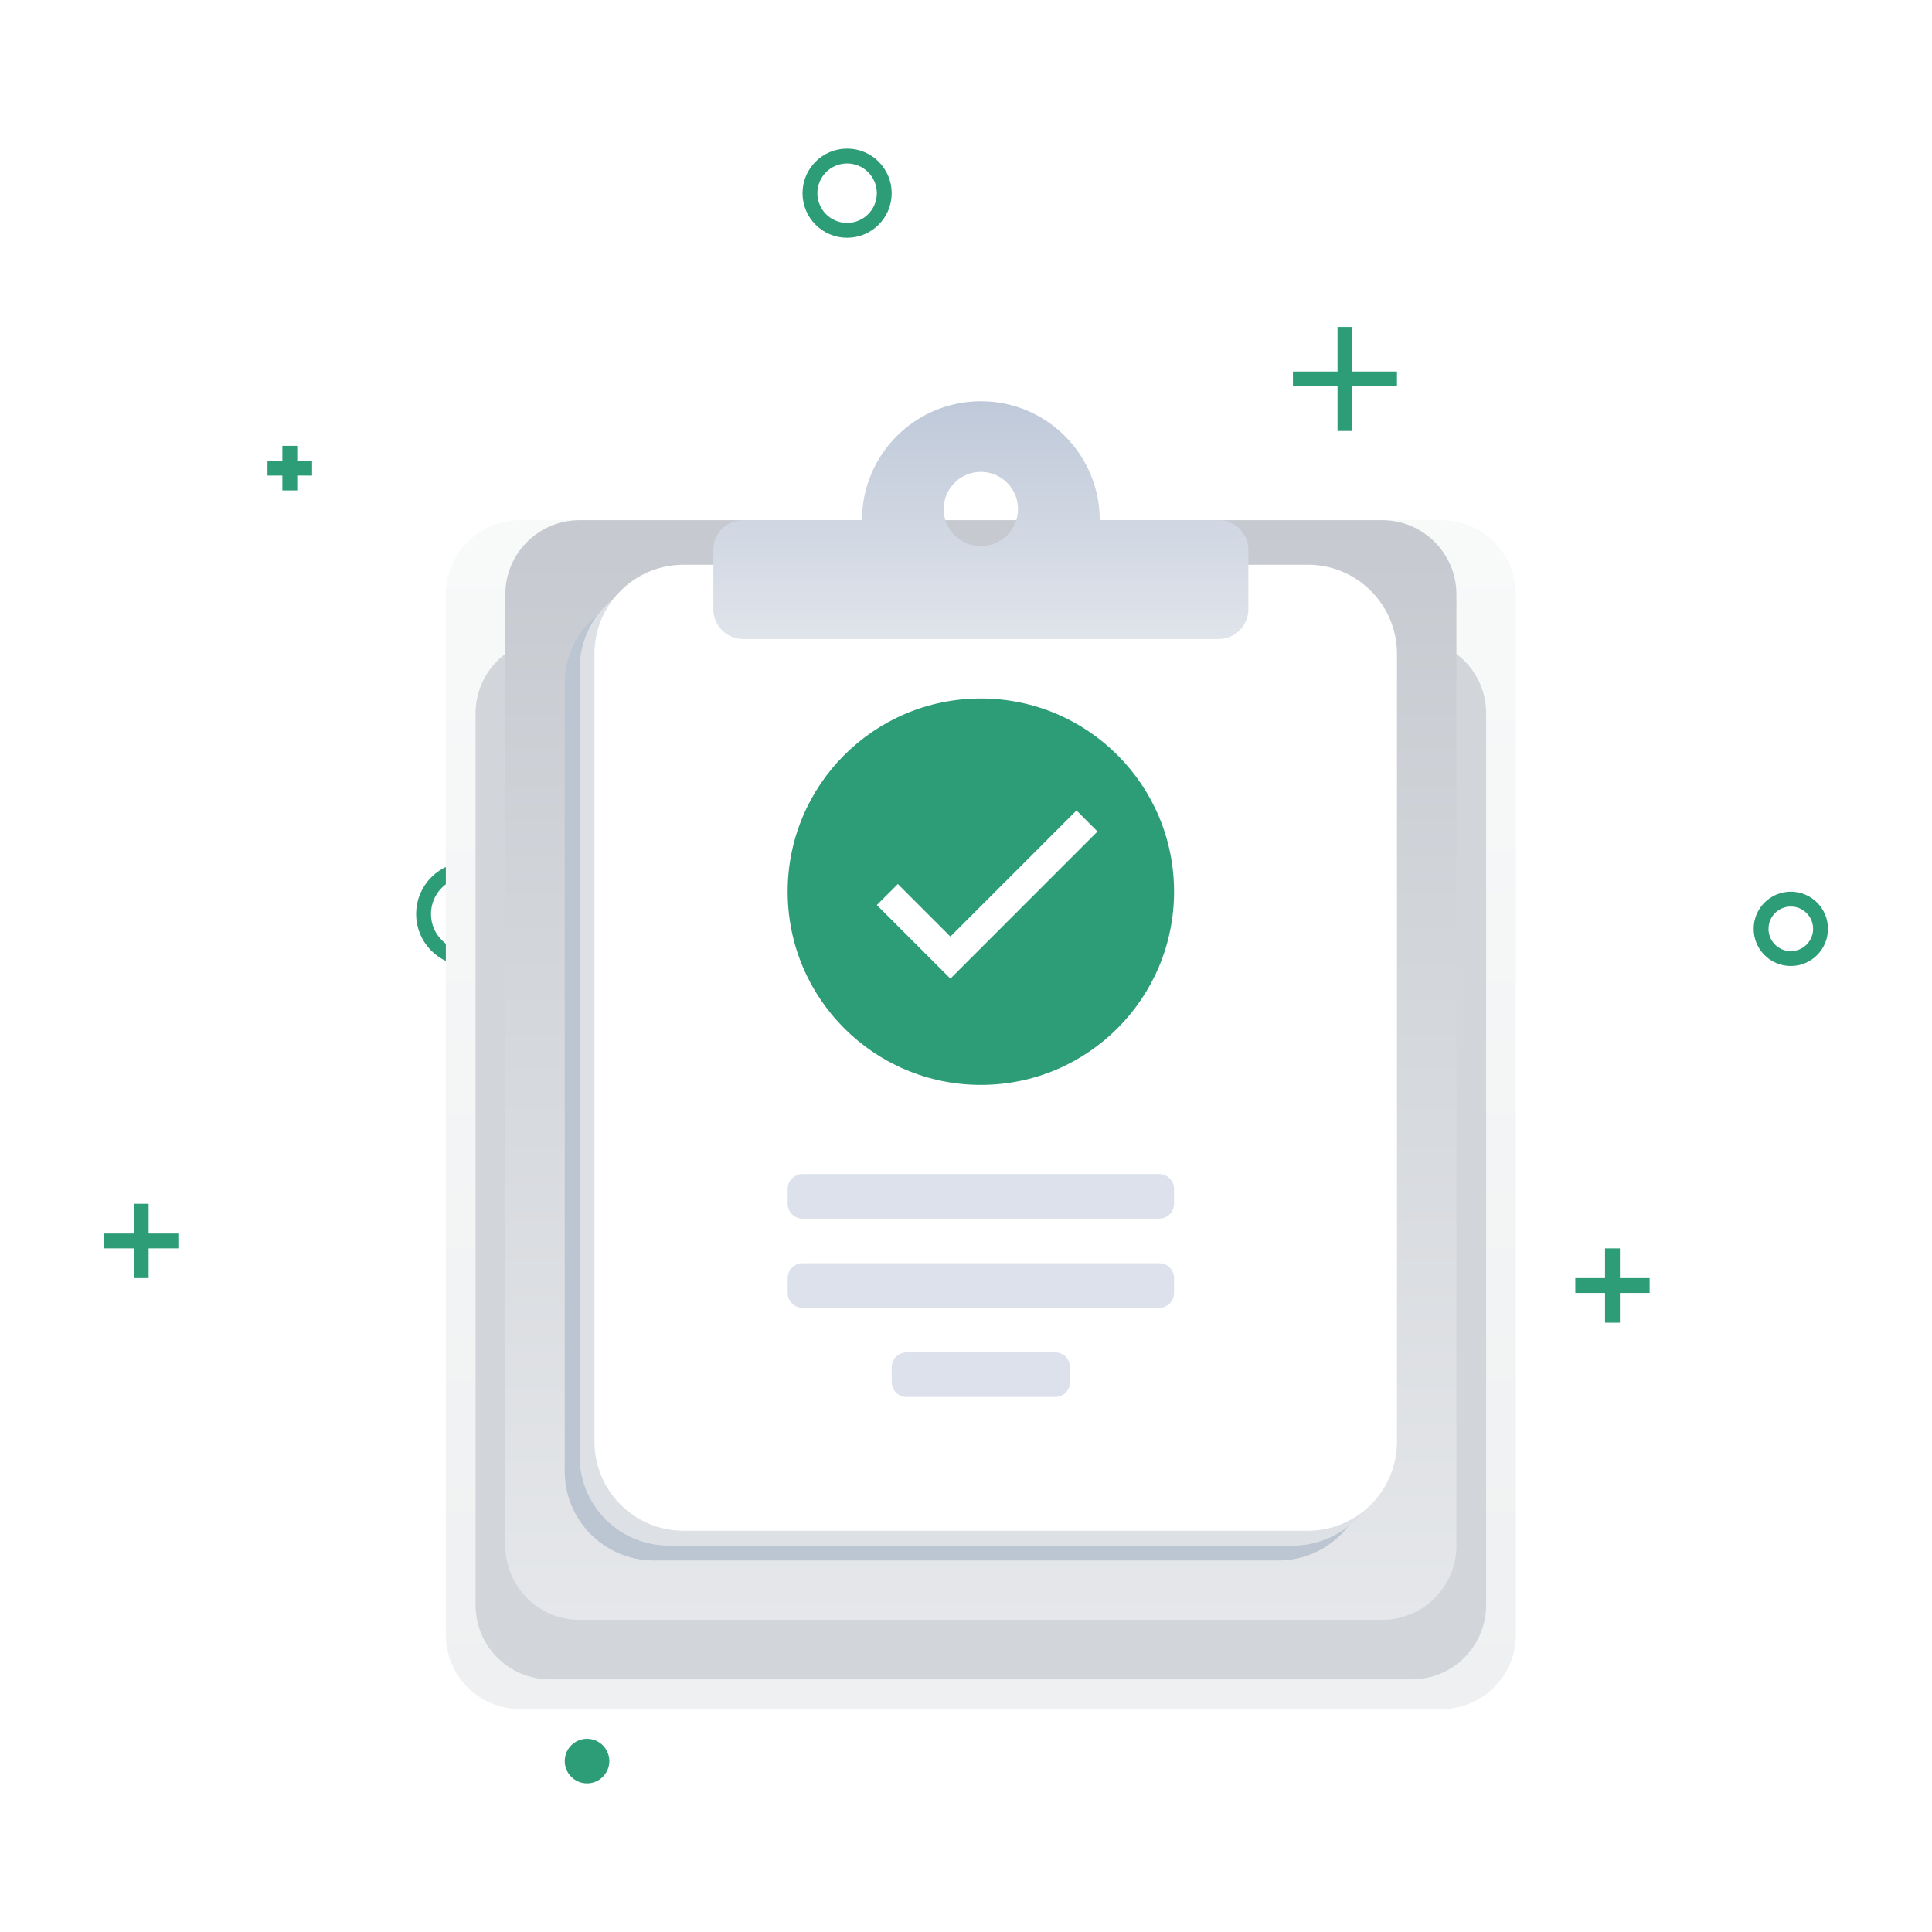 <svg width="130" height="130" viewBox="0 0 130 130" fill="none" xmlns="http://www.w3.org/2000/svg">
<g clip-path="url(#clip0)">
<path d="M34.5 61.5C34.5 63.157 33.157 64.5 31.5 64.5C29.843 64.5 28.5 63.157 28.5 61.5C28.5 59.843 29.843 58.5 31.5 58.5C33.157 58.5 34.5 59.843 34.5 61.5Z" stroke="#2D9D78"/>
<path d="M59.5 13C59.5 14.381 58.381 15.5 57 15.5C55.619 15.5 54.5 14.381 54.5 13C54.5 11.619 55.619 10.5 57 10.5C58.381 10.5 59.5 11.619 59.5 13Z" stroke="#2D9D78"/>
<path d="M122.5 62.5C122.5 63.605 121.605 64.5 120.5 64.5C119.395 64.5 118.5 63.605 118.5 62.5C118.5 61.395 119.395 60.5 120.5 60.5C121.605 60.5 122.5 61.395 122.5 62.5Z" stroke="#2D9D78"/>
<path d="M41 118.5C41 119.328 40.328 120 39.5 120C38.672 120 38 119.328 38 118.5C38 117.672 38.672 117 39.5 117C40.328 117 41 117.672 41 118.5Z" fill="#2D9D78"/>
<path d="M91 22H90V25H87V26H90V29H91V26H94V25H91V22Z" fill="#2D9D78"/>
<path d="M10 81H9V83L7 83V84H9V86H10V84H12V83L10 83V81Z" fill="#2D9D78"/>
<path d="M109 84H108V86L106 86V87H108V89H109V87H111V86L109 86V84Z" fill="#2D9D78"/>
<path d="M20 30H19V31L18 31V32H19V33H20V32H21V31L20 31V30Z" fill="#2D9D78"/>
<g filter="url(#filter0_f)">
<path d="M30 40C30 37.239 32.239 35 35 35H97C99.761 35 102 37.239 102 40V110C102 112.761 99.761 115 97 115H35C32.239 115 30 112.761 30 110V40Z" fill="url(#paint0_linear)"/>
</g>
<g filter="url(#filter1_f)">
<path d="M32 48C32 45.239 34.239 43 37 43H95C97.761 43 100 45.239 100 48V108C100 110.761 97.761 113 95 113H37C34.239 113 32 110.761 32 108V48Z" fill="#D2D5D9"/>
</g>
<path d="M34 40C34 37.239 36.239 35 39 35H93C95.761 35 98 37.239 98 40V104C98 106.761 95.761 109 93 109H39C36.239 109 34 106.761 34 104V40Z" fill="url(#paint1_linear)"/>
<path d="M38 46C38 42.686 40.686 40 44 40H86C89.314 40 92 42.686 92 46V99C92 102.314 89.314 105 86 105H44C40.686 105 38 102.314 38 99V46Z" fill="#BCC5D2"/>
<path d="M39 45C39 41.686 41.686 39 45 39H87C90.314 39 93 41.686 93 45V98C93 101.314 90.314 104 87 104H45C41.686 104 39 101.314 39 98V45Z" fill="#DDE1E6"/>
<path d="M40 44C40 40.686 42.686 38 46 38H88C91.314 38 94 40.686 94 44V97C94 100.314 91.314 103 88 103H46C42.686 103 40 100.314 40 97V44Z" fill="white"/>
<g filter="url(#filter2_dd)">
<path fill-rule="evenodd" clip-rule="evenodd" d="M58 33C58 28.582 61.582 25 66 25C70.418 25 74 28.582 74 33H82C83.105 33 84 33.895 84 35V39C84 40.105 83.105 41 82 41H50C48.895 41 48 40.105 48 39V35C48 33.895 48.895 33 50 33H58ZM66 29.75C64.619 29.75 63.5 30.869 63.5 32.25C63.5 33.631 64.619 34.75 66 34.75C67.381 34.75 68.5 33.631 68.5 32.25C68.5 30.869 67.381 29.75 66 29.75Z" fill="url(#paint2_linear)"/>
</g>
<path d="M53 80C53 79.448 53.448 79 54 79H78C78.552 79 79 79.448 79 80V81C79 81.552 78.552 82 78 82H54C53.448 82 53 81.552 53 81V80Z" fill="#DCE1EB"/>
<path d="M53 86C53 85.448 53.448 85 54 85H78C78.552 85 79 85.448 79 86V87C79 87.552 78.552 88 78 88H54C53.448 88 53 87.552 53 87V86Z" fill="#DCE1EB"/>
<path d="M60 92C60 91.448 60.448 91 61 91H71C71.552 91 72 91.448 72 92V93C72 93.552 71.552 94 71 94H61C60.448 94 60 93.552 60 93V92Z" fill="#DCE1EB"/>
<path fill-rule="evenodd" clip-rule="evenodd" d="M66 73C73.18 73 79 67.18 79 60C79 52.82 73.18 47 66 47C58.82 47 53 52.82 53 60C53 67.18 58.82 73 66 73ZM59 60.899L60.414 59.485L63.95 63.021L72.435 54.535L73.849 55.95L63.95 65.849L59 60.899Z" fill="#2D9D78"/>
</g>
<defs>
<filter id="filter0_f" x="14" y="19" width="104" height="112" filterUnits="userSpaceOnUse" color-interpolation-filters="sRGB">
<feFlood flood-opacity="0" result="BackgroundImageFix"/>
<feBlend mode="normal" in="SourceGraphic" in2="BackgroundImageFix" result="shape"/>
<feGaussianBlur stdDeviation="8" result="effect1_foregroundBlur"/>
</filter>
<filter id="filter1_f" x="24" y="35" width="84" height="86" filterUnits="userSpaceOnUse" color-interpolation-filters="sRGB">
<feFlood flood-opacity="0" result="BackgroundImageFix"/>
<feBlend mode="normal" in="SourceGraphic" in2="BackgroundImageFix" result="shape"/>
<feGaussianBlur stdDeviation="4" result="effect1_foregroundBlur"/>
</filter>
<filter id="filter2_dd" x="45" y="23" width="42" height="22" filterUnits="userSpaceOnUse" color-interpolation-filters="sRGB">
<feFlood flood-opacity="0" result="BackgroundImageFix"/>
<feColorMatrix in="SourceAlpha" type="matrix" values="0 0 0 0 0 0 0 0 0 0 0 0 0 0 0 0 0 0 127 0"/>
<feOffset dy="1"/>
<feGaussianBlur stdDeviation="1"/>
<feColorMatrix type="matrix" values="0 0 0 0 0 0 0 0 0 0 0 0 0 0 0 0 0 0 0.24 0"/>
<feBlend mode="multiply" in2="BackgroundImageFix" result="effect1_dropShadow"/>
<feColorMatrix in="SourceAlpha" type="matrix" values="0 0 0 0 0 0 0 0 0 0 0 0 0 0 0 0 0 0 127 0"/>
<feOffset dy="1"/>
<feGaussianBlur stdDeviation="1.5"/>
<feColorMatrix type="matrix" values="0 0 0 0 0 0 0 0 0 0 0 0 0 0 0 0 0 0 0.12 0"/>
<feBlend mode="normal" in2="effect1_dropShadow" result="effect2_dropShadow"/>
<feBlend mode="normal" in="SourceGraphic" in2="effect2_dropShadow" result="shape"/>
</filter>
<linearGradient id="paint0_linear" x1="66" y1="35" x2="66" y2="115" gradientUnits="userSpaceOnUse">
<stop stop-color="#F8F9F9"/>
<stop offset="1" stop-color="#EFF0F1"/>
</linearGradient>
<linearGradient id="paint1_linear" x1="66" y1="35" x2="66" y2="109" gradientUnits="userSpaceOnUse">
<stop stop-color="#C6CAD0"/>
<stop offset="1" stop-color="#E5E7EA"/>
</linearGradient>
<linearGradient id="paint2_linear" x1="66" y1="25" x2="66" y2="41" gradientUnits="userSpaceOnUse">
<stop stop-color="#BFC9D9"/>
<stop offset="1" stop-color="#E0E4EB"/>
</linearGradient>
<clipPath id="clip0">
<rect width="130" height="130" fill="white"/>
</clipPath>
</defs>
</svg>
